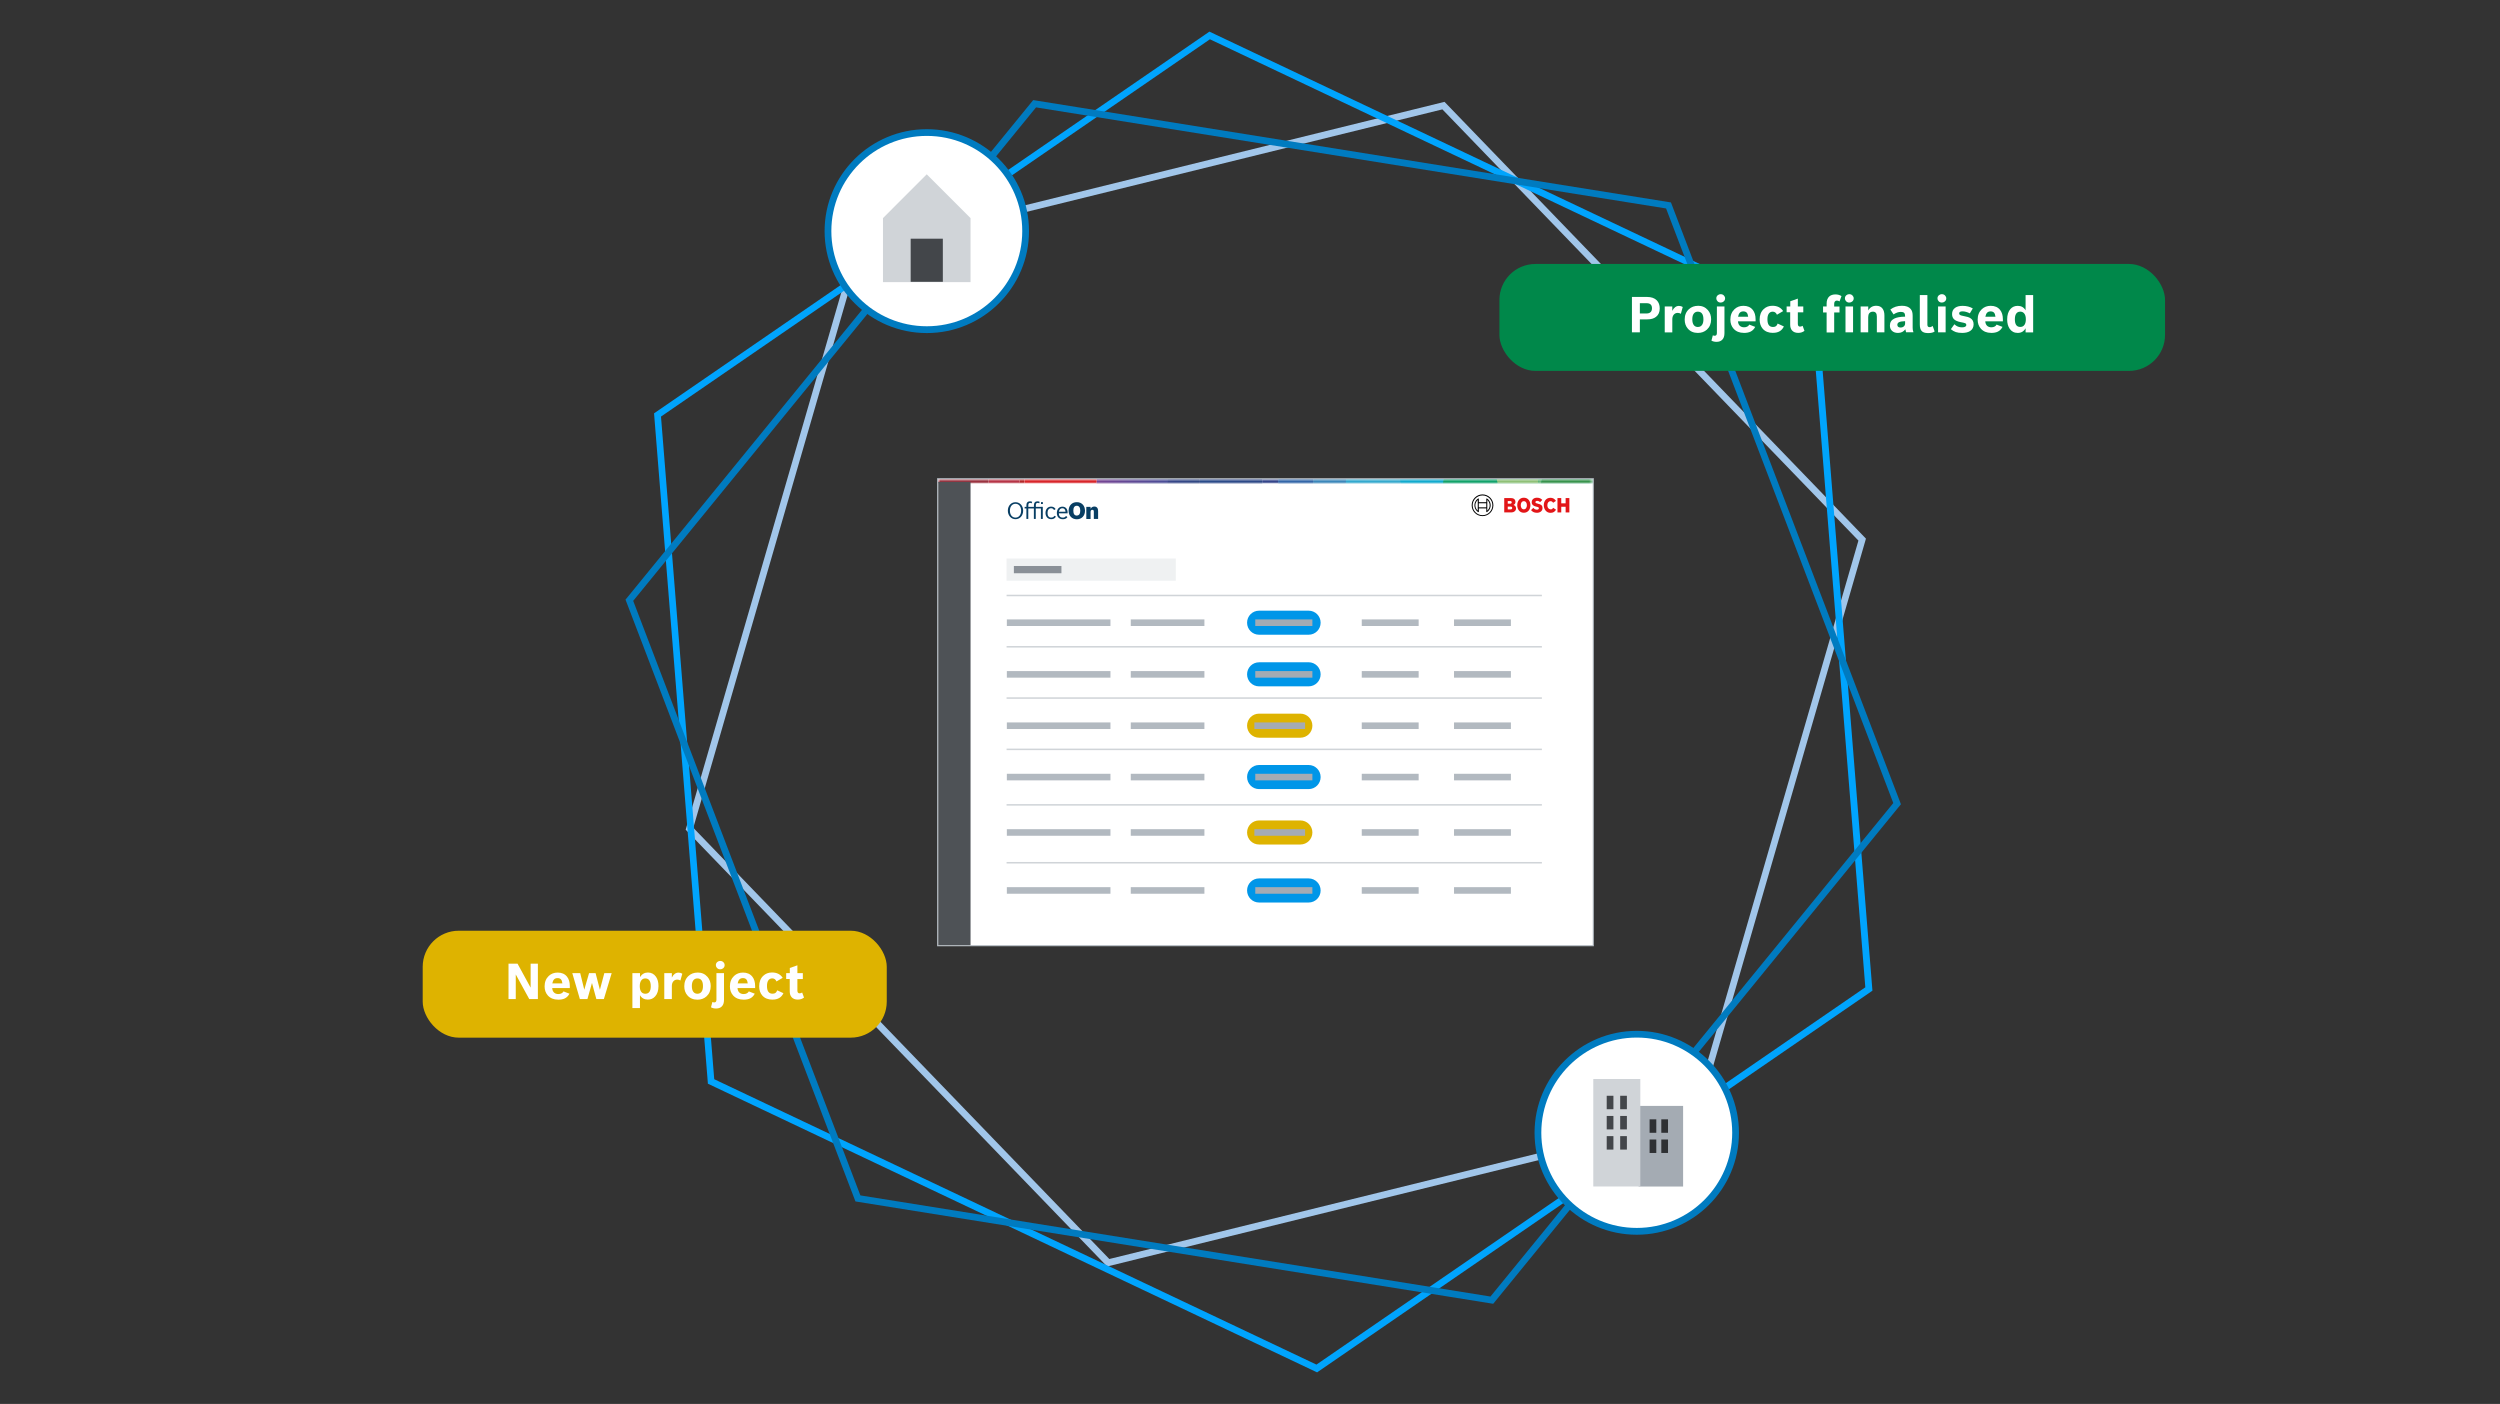 <?xml version="1.0" encoding="UTF-8"?><svg xmlns="http://www.w3.org/2000/svg" width="555" height="311.68" xmlns:xlink="http://www.w3.org/1999/xlink" viewBox="0 0 555 311.68"><rect x="0" y="0" width="555" height="311.68" fill="#333333" stroke="none"/><defs><style>.cls-1{fill:url(#Unbenannter_Verlauf_106-2);}.cls-2{fill:url(#Unbenannter_Verlauf_130);}.cls-3{fill:#ae191a;}.cls-4{fill:url(#Unbenannter_Verlauf_105);}.cls-5{fill:#d5151a;}.cls-6{fill:#a1c6ea;}.cls-7{fill:#deb300;}.cls-8{fill:url(#Unbenannter_Verlauf_118);}.cls-9{fill:url(#Unbenannter_Verlauf_105-9);}.cls-10{fill:#083e63;}.cls-11{fill:url(#Unbenannter_Verlauf_105-10);}.cls-12{fill:#43464a;}.cls-13{fill:url(#Unbenannter_Verlauf_110);}.cls-14{fill:url(#Unbenannter_Verlauf_105-13);}.cls-15{fill:url(#Unbenannter_Verlauf_105-4);}.cls-16{fill:#fff;}.cls-17{mask:url(#mask);}.cls-18{fill:url(#Unbenannter_Verlauf_124);}.cls-19{fill:url(#Unbenannter_Verlauf_105-3);}.cls-20{fill:url(#Unbenannter_Verlauf_116);}.cls-21{fill:#e21517;fill-rule:evenodd;}.cls-22{fill:url(#Unbenannter_Verlauf_106);}.cls-23{fill:none;}.cls-24{fill:#0096e8;}.cls-25{fill:#2e3033;}.cls-26{fill:url(#Unbenannter_Verlauf_105-11);}.cls-27{fill:#8a9097;}.cls-28{fill:url(#Unbenannter_Verlauf_120);}.cls-29{fill:#4e5256;}.cls-30{fill:#007bc0;}.cls-31{fill:url(#Unbenannter_Verlauf_108);}.cls-32{fill:url(#Unbenannter_Verlauf_126);}.cls-33{fill:#eff1f2;}.cls-34{fill:url(#Unbenannter_Verlauf_105-6);}.cls-35{fill:url(#Unbenannter_Verlauf_105-2);}.cls-36{fill:url(#Unbenannter_Verlauf_105-5);}.cls-37{fill:url(#Unbenannter_Verlauf_105-12);}.cls-38{fill:#253782;}.cls-39{fill:#b12639;}.cls-40{fill:#a4abb3;}.cls-41{fill:#d0d4d8;}.cls-42{fill:#b2b9c0;}.cls-43{fill:url(#Unbenannter_Verlauf_105-8);}.cls-44{fill:url(#Unbenannter_Verlauf_105-7);}.cls-45{fill:#932432;}.cls-46{fill:#00884a;}.cls-47{fill:url(#Unbenannter_Verlauf_128);}.cls-48{fill:#00a4fd;}.cls-49{fill:url(#Unbenannter_Verlauf_112);}.cls-50{fill:url(#Unbenannter_Verlauf_122);}</style><mask id="mask" x="208.29" y="106.39" width="145.3" height=".91" maskUnits="userSpaceOnUse"><g id="mask17_80_834"><path class="cls-16" d="M353.59,106.4h-145.3v.9h145.3v-.9Z"/></g></mask><linearGradient id="Unbenannter_Verlauf_105" x1="208.28" y1="204.93" x2="353.61" y2="204.93" gradientTransform="translate(0 312) scale(1 -1)" gradientUnits="userSpaceOnUse"><stop offset="0" stop-color="#932432"/><stop offset=".04" stop-color="#921915"/><stop offset=".08" stop-color="#b12639"/><stop offset=".12" stop-color="#ae191a"/><stop offset=".13" stop-color="#b01a1a"/><stop offset=".15" stop-color="#ca151a"/><stop offset=".17" stop-color="#d5151a"/><stop offset=".18" stop-color="#c31d2f"/><stop offset=".21" stop-color="#87357f"/><stop offset=".24" stop-color="#853580"/><stop offset=".26" stop-color="#6d378b"/><stop offset=".29" stop-color="#3b418f"/><stop offset=".32" stop-color="#213b78"/><stop offset=".42" stop-color="#312b6f"/><stop offset=".49" stop-color="#253782"/><stop offset=".56" stop-color="#1d62a1"/><stop offset=".59" stop-color="#347eac"/><stop offset=".63" stop-color="#51a1ba"/><stop offset=".66" stop-color="#5bafbf"/><stop offset=".67" stop-color="#55adbe"/><stop offset=".69" stop-color="#47a6bb"/><stop offset=".71" stop-color="#2b9cb6"/><stop offset=".74" stop-color="#008aae"/><stop offset=".83" stop-color="#009872"/><stop offset=".89" stop-color="#04a14b"/><stop offset="1" stop-color="#00927e"/></linearGradient><linearGradient id="Unbenannter_Verlauf_106" x1="249.71" y1="204.93" x2="231.79" y2="204.93" gradientTransform="translate(0 312) scale(1 -1)" gradientUnits="userSpaceOnUse"><stop offset="0" stop-color="#87357f"/><stop offset=".34" stop-color="#87357f"/><stop offset=".72" stop-color="#8c2b58"/><stop offset="1" stop-color="#8f2641"/></linearGradient><linearGradient id="Unbenannter_Verlauf_105-2" x1="208.29" y1="205.15" x2="353.59" y2="205.15" xlink:href="#Unbenannter_Verlauf_105"/><linearGradient id="Unbenannter_Verlauf_108" x1="282.68" y1="249.28" x2="270.35" y2="191.55" gradientTransform="translate(0 312) scale(1 -1)" gradientUnits="userSpaceOnUse"><stop offset="0" stop-color="#312b6f"/><stop offset=".24" stop-color="#312b6f"/><stop offset=".45" stop-color="#2a2f70"/><stop offset=".7" stop-color="#23397a"/><stop offset=".96" stop-color="#09478f"/><stop offset="1" stop-color="#004a93"/></linearGradient><linearGradient id="Unbenannter_Verlauf_105-3" x1="208.29" y1="205.15" x2="353.59" y2="205.15" xlink:href="#Unbenannter_Verlauf_105"/><linearGradient id="Unbenannter_Verlauf_110" x1="243.48" y1="205.15" x2="259.31" y2="205.15" gradientTransform="translate(0 312) scale(1 -1)" gradientUnits="userSpaceOnUse"><stop offset="0" stop-color="#6d378b"/><stop offset="1" stop-color="#3b418f"/></linearGradient><linearGradient id="Unbenannter_Verlauf_105-4" x1="208.29" y1="205.15" x2="353.59" y2="205.15" xlink:href="#Unbenannter_Verlauf_105"/><linearGradient id="Unbenannter_Verlauf_112" x1="271.16" y1="205.15" x2="249.71" y2="205.15" gradientTransform="translate(0 312) scale(1 -1)" gradientUnits="userSpaceOnUse"><stop offset="0" stop-color="#213b78"/><stop offset=".22" stop-color="#213b79"/><stop offset=".47" stop-color="#26397e"/><stop offset=".74" stop-color="#3e3982"/><stop offset="1" stop-color="#5c3986"/></linearGradient><linearGradient id="Unbenannter_Verlauf_105-5" x1="208.28" y1="205.37" x2="353.62" y2="205.37" xlink:href="#Unbenannter_Verlauf_105"/><linearGradient id="Unbenannter_Verlauf_106-2" x1="250.52" y1="205.37" x2="231.13" y2="205.37" xlink:href="#Unbenannter_Verlauf_106"/><linearGradient id="Unbenannter_Verlauf_105-6" x1="208.29" y1="205.15" x2="353.59" y2="205.15" xlink:href="#Unbenannter_Verlauf_105"/><linearGradient id="Unbenannter_Verlauf_116" x1="336.94" y1="266.39" x2="336.94" y2="143.91" gradientTransform="translate(0 312) scale(1 -1)" gradientUnits="userSpaceOnUse"><stop offset="0" stop-color="#94bc54"/><stop offset=".3" stop-color="#8bbc66"/><stop offset=".67" stop-color="#84bb73"/><stop offset="1" stop-color="#82bb78"/></linearGradient><linearGradient id="Unbenannter_Verlauf_105-7" x1="208.29" y1="205.15" x2="353.59" y2="205.15" xlink:href="#Unbenannter_Verlauf_105"/><linearGradient id="Unbenannter_Verlauf_118" x1="311.67" y1="246.66" x2="340.52" y2="164.88" gradientTransform="translate(0 312) scale(1 -1)" gradientUnits="userSpaceOnUse"><stop offset="0" stop-color="#04a14b"/><stop offset=".27" stop-color="#009f53"/><stop offset=".64" stop-color="#009965"/><stop offset="1" stop-color="#00927e"/></linearGradient><linearGradient id="Unbenannter_Verlauf_105-8" x1="208.29" y1="205.15" x2="353.59" y2="205.15" xlink:href="#Unbenannter_Verlauf_105"/><linearGradient id="Unbenannter_Verlauf_120" x1="347.84" y1="266.39" x2="347.84" y2="143.91" gradientTransform="translate(0 312) scale(1 -1)" gradientUnits="userSpaceOnUse"><stop offset="0" stop-color="#689e5f"/><stop offset=".15" stop-color="#4c9651"/><stop offset=".31" stop-color="#379046"/><stop offset=".49" stop-color="#298b3f"/><stop offset=".69" stop-color="#21893a"/><stop offset="1" stop-color="#1e893a"/></linearGradient><linearGradient id="Unbenannter_Verlauf_105-9" x1="208.29" y1="205.15" x2="353.59" y2="205.15" xlink:href="#Unbenannter_Verlauf_105"/><linearGradient id="Unbenannter_Verlauf_122" x1="315.6" y1="266.39" x2="315.6" y2="143.91" gradientTransform="translate(0 312) scale(1 -1)" gradientUnits="userSpaceOnUse"><stop offset="0" stop-color="#00b4dc"/><stop offset=".28" stop-color="#00aed6"/><stop offset=".67" stop-color="#009cc2"/><stop offset="1" stop-color="#008aae"/></linearGradient><linearGradient id="Unbenannter_Verlauf_105-10" x1="208.27" y1="205.15" x2="353.59" y2="205.15" xlink:href="#Unbenannter_Verlauf_105"/><linearGradient id="Unbenannter_Verlauf_124" x1="343.47" y1="207.39" x2="361.08" y2="230.93" gradientTransform="translate(0 312) scale(1 -1)" gradientUnits="userSpaceOnUse"><stop offset="0" stop-color="#61b06d"/><stop offset="1" stop-color="#85b756"/></linearGradient><linearGradient id="Unbenannter_Verlauf_105-11" x1="208.29" y1="205.15" x2="353.59" y2="205.15" xlink:href="#Unbenannter_Verlauf_105"/><linearGradient id="Unbenannter_Verlauf_126" x1="290.39" y1="245.39" x2="319.7" y2="163.47" gradientTransform="translate(0 312) scale(1 -1)" gradientUnits="userSpaceOnUse"><stop offset="0" stop-color="#0098d1"/><stop offset=".22" stop-color="#069dce"/><stop offset=".65" stop-color="#38a6c7"/><stop offset="1" stop-color="#5bafbf"/></linearGradient><linearGradient id="Unbenannter_Verlauf_105-12" x1="208.29" y1="205.15" x2="353.59" y2="205.15" xlink:href="#Unbenannter_Verlauf_105"/><linearGradient id="Unbenannter_Verlauf_128" x1="287.68" y1="266.39" x2="287.68" y2="143.91" gradientTransform="translate(0 312) scale(1 -1)" gradientUnits="userSpaceOnUse"><stop offset="0" stop-color="#15438d"/><stop offset=".4" stop-color="#21559d"/><stop offset="1" stop-color="#317bba"/></linearGradient><linearGradient id="Unbenannter_Verlauf_105-13" x1="208.29" y1="205.15" x2="353.59" y2="205.15" xlink:href="#Unbenannter_Verlauf_105"/><linearGradient id="Unbenannter_Verlauf_130" x1="295.21" y1="143.91" x2="295.21" y2="266.39" gradientTransform="translate(0 312) scale(1 -1)" gradientUnits="userSpaceOnUse"><stop offset="0" stop-color="#3d99c8"/><stop offset="1" stop-color="#1d62a1"/></linearGradient></defs><g id="Ebene_5"><path class="cls-6" d="M245.78,281.16l-93.56-96.97,37.45-129.28,131.01-32.3,93.56,96.97-37.45,129.28-.42.11-130.59,32.19h0ZM153.91,183.77l92.36,95.73,129.33-31.88,36.97-127.61-92.36-95.73-129.33,31.88-36.97,127.61h0Z"/><path class="cls-48" d="M292.39,304.66l-.39-.18-134.85-63.9-.03-.43-11.92-148.39L268.49,7.02l135.24,64.09.03.43,11.92,148.39-123.28,84.73h-.01,0ZM158.57,239.59l133.68,63.35,121.85-83.76-11.82-147.11L268.6,8.72l-121.86,83.76,11.82,147.11h.01Z"/><path class="cls-30" d="M331.49,289.44l-141.58-22.72-51.05-133.61.28-.33L229.37,22.22l141.58,22.72,51.06,133.61-.28.33-90.24,110.56h.01-.01ZM191.01,265.38l139.87,22.45,89.43-109.55-50.44-132-139.87-22.44-89.43,109.55,50.44,132h0Z"/><path class="cls-16" d="M363.36,273.35c12.12,0,21.94-9.8,21.94-21.88s-9.82-21.88-21.94-21.88-21.94,9.8-21.94,21.88,9.82,21.88,21.94,21.88Z"/><path class="cls-30" d="M363.36,274.11c-12.52,0-22.69-10.15-22.69-22.63s10.18-22.63,22.69-22.63,22.69,10.15,22.69,22.63-10.18,22.63-22.69,22.63ZM363.36,230.34c-11.68,0-21.19,9.48-21.19,21.13s9.51,21.13,21.19,21.13,21.19-9.48,21.19-21.13-9.51-21.13-21.19-21.13Z"/><path class="cls-16" d="M205.75,73.18c12.12,0,21.94-9.79,21.94-21.88s-9.82-21.88-21.94-21.88-21.94,9.8-21.94,21.88,9.82,21.88,21.94,21.88Z"/><path class="cls-30" d="M205.75,73.94c-12.52,0-22.69-10.15-22.69-22.63s10.18-22.63,22.69-22.63,22.69,10.15,22.69,22.63-10.18,22.63-22.69,22.63ZM205.75,30.17c-11.68,0-21.19,9.48-21.19,21.13s9.51,21.13,21.19,21.13,21.19-9.48,21.19-21.13-9.51-21.13-21.19-21.13Z"/><path class="cls-41" d="M205.74,38.69l-9.72,9.73v14.22h19.44v-14.22l-9.73-9.73h0Z"/><path class="cls-12" d="M209.31,52.99h-7.14v9.57h7.14v-9.57Z"/><path class="cls-40" d="M363.77,245.51v17.9h9.88v-17.9h-9.88Z"/><path class="cls-41" d="M364.15,239.54h-10.44v23.86h10.44v-23.86Z"/><path class="cls-12" d="M361.17,243.26h-1.49v2.99h1.49v-2.99Z"/><path class="cls-12" d="M358.18,243.26h-1.49v2.99h1.49v-2.99Z"/><path class="cls-12" d="M361.17,247.74h-1.49v2.99h1.49v-2.99Z"/><path class="cls-12" d="M358.18,247.74h-1.49v2.99h1.49v-2.99Z"/><path class="cls-12" d="M361.17,252.22h-1.49v2.99h1.49v-2.99Z"/><path class="cls-12" d="M358.18,252.22h-1.49v2.99h1.49v-2.99Z"/><path class="cls-25" d="M367.7,248.49h-1.49v2.99h1.49v-2.99Z"/><path class="cls-25" d="M367.7,252.97h-1.49v2.99h1.49v-2.99Z"/><path class="cls-25" d="M370.3,248.49h-1.49v2.99h1.49v-2.99Z"/><path class="cls-25" d="M370.3,252.97h-1.49v2.99h1.49v-2.99Z"/></g><g id="Graphic"><path class="cls-42" d="M353.84,210.07h-145.81v-103.92h145.81v103.92ZM208.54,209.57h144.8v-102.91h-144.8v102.91Z"/><path class="cls-16" d="M353.59,106.4h-145.3v103.42h145.3v-103.42Z"/><g class="cls-17"><path class="cls-4" d="M243.38,107.3h.13l-.05-.46-.08.46Z"/><path class="cls-22" d="M243.38,107.3h.13l-.05-.46-.08.46Z"/><path class="cls-35" d="M266.27,107.3h13.97v-.91h-13.96l-.04.45.04.46h0Z"/><path class="cls-31" d="M266.27,107.3h13.97v-.91h-13.96l-.04.45.04.46h0Z"/><path class="cls-19" d="M243.52,107.3h15.72l.07-.46-.06-.45h-15.72l-.05.45.05.46h0Z"/><path class="cls-13" d="M243.52,107.3h15.72l.07-.46-.06-.45h-15.72l-.05.45.05.46h0Z"/><path class="cls-15" d="M259.24,107.3h7.03l-.04-.46.04-.45h-7.03l.06.45-.07.46h0Z"/><path class="cls-49" d="M259.24,107.3h7.03l-.04-.46.04-.45h-7.03l.06.45-.07.46h0Z"/><path class="cls-3" d="M226.22,107.3h1.22l-.04-.46.03-.45h-1.22l.13.45-.13.46h0Z"/><path class="cls-36" d="M243.53,106.4h-.14l.08.45.05-.45h0Z"/><path class="cls-1" d="M243.53,106.4h-.14l.08.45.05-.45h0Z"/><path class="cls-39" d="M226.22,107.3l.13-.46-.13-.45h-6.75v.91h6.75Z"/><path class="cls-45" d="M219.47,106.4h-11.18v.9h11.18v-.9Z"/><path class="cls-5" d="M227.44,107.3h15.94l.08-.46-.08-.45h-15.94l-.03.45.04.46h0Z"/><path class="cls-34" d="M341.61,107.3c-.04-.31-.08-.6-.12-.91h-9.21c.04.31.08.6.12.91h9.21Z"/><path class="cls-20" d="M341.61,107.3c-.04-.31-.08-.6-.12-.91h-9.21c.04.31.08.6.12.91h9.21Z"/><path class="cls-44" d="M332.41,107.3c-.04-.31-.08-.6-.12-.91h-11.87l-.08.91h12.07Z"/><path class="cls-8" d="M332.41,107.3c-.04-.31-.08-.6-.12-.91h-11.87l-.08.91h12.07Z"/><path class="cls-43" d="M353.59,107.3v-.91h-11.38c-.04.31-.08.6-.13.91h11.5Z"/><path class="cls-28" d="M353.59,107.3v-.91h-11.38c-.04.31-.08.6-.13.91h11.5Z"/><path class="cls-9" d="M320.34,107.3l.08-.91h-9.63c.02.31.04.6.07.91h9.48Z"/><path class="cls-50" d="M320.34,107.3l.08-.91h-9.63c.02.31.04.6.07.91h9.48Z"/><path class="cls-38" d="M283.76,107.3l.03-.46-.03-.45h-3.53v.91h3.53Z"/><path class="cls-11" d="M342.09,107.3c.04-.31.08-.6.13-.91h-.74c.04.31.08.6.12.91h.49Z"/><path class="cls-18" d="M342.09,107.3c.04-.31.08-.6.13-.91h-.74c.04.31.08.6.12.91h.49Z"/><path class="cls-26" d="M310.86,107.3l-.07-.91h-11.97c0,.31-.02.6-.04.91h12.08Z"/><path class="cls-32" d="M310.86,107.3l-.07-.91h-11.97c0,.31-.02.6-.04.91h12.08Z"/><path class="cls-37" d="M283.76,107.3h7.83v-.91h-7.83l.03.45-.03.46Z"/><path class="cls-47" d="M283.76,107.3h7.83v-.91h-7.83l.03.45-.03.46Z"/><path class="cls-14" d="M298.78,107.3c0-.31.02-.6.04-.91h-7.22v.91h7.18Z"/><path class="cls-2" d="M298.78,107.3c0-.31.02-.6.04-.91h-7.22v.91h7.18Z"/></g><path class="cls-10" d="M239.08,111.48c-.52,0-.93.14-1.27.45-.37.35-.58.86-.58,1.45,0,1.12.74,1.9,1.82,1.9s1.82-.77,1.82-1.9-.74-1.9-1.8-1.9h0ZM239.05,114.46c-.5,0-.77-.37-.77-1.09s.27-1.09.76-1.09.78.37.78,1.09-.28,1.08-.78,1.08h0Z"/><path class="cls-10" d="M242.95,112.45c-.38,0-.65.16-.84.5v-.42h-.95v2.69h.95v-1.56c0-.31.14-.48.39-.48.23,0,.33.13.33.42v1.61h.95v-1.77c0-.63-.3-.99-.83-.99h0Z"/><path class="cls-10" d="M225.44,111.49c-.98,0-1.7.8-1.7,1.87s.71,1.9,1.7,1.9,1.7-.8,1.7-1.89-.72-1.88-1.7-1.88ZM225.44,114.91c-.74,0-1.24-.62-1.24-1.55s.51-1.52,1.25-1.52,1.24.62,1.24,1.53-.5,1.54-1.25,1.54Z"/><path class="cls-10" d="M231.1,112.52h-1.14v-.42c0-.29.14-.46.39-.46.12,0,.2.02.35.1l.11-.33c-.16-.09-.3-.12-.48-.12-.5,0-.8.31-.8.86v.37h-1.24v-.42c0-.29.14-.46.39-.46.12,0,.2.02.35.1l.11-.33c-.16-.09-.3-.12-.48-.12-.5,0-.8.31-.8.86v.37h-.39v.35h.39v2.33h.42v-2.33h1.24v2.33h.42v-2.33h1.14v2.33h.42v-2.69h-.42.01Z"/><path class="cls-10" d="M233.38,114.91c-.54,0-.83-.37-.83-1.03s.3-1.05.8-1.05c.29,0,.45.11.65.4l.35-.22c-.25-.37-.57-.54-1.01-.54-.74,0-1.24.56-1.24,1.4s.52,1.39,1.27,1.39c.46,0,.8-.15,1.05-.57l-.33-.19c-.18.29-.4.4-.71.4Z"/><path class="cls-10" d="M235.84,112.48c-.73,0-1.22.57-1.22,1.4s.48,1.39,1.33,1.39c.43,0,.78-.12,1.02-.47l-.31-.26c-.21.29-.42.37-.72.37-.28,0-.46-.06-.59-.18-.18-.17-.28-.39-.28-.77h1.94v-.14c0-.84-.44-1.34-1.15-1.34h0ZM235.07,113.61c.1-.52.35-.78.77-.78s.65.23.71.78h-1.48,0Z"/><path class="cls-10" d="M231.52,111.47h-.42v.42h.42v-.42Z"/><path class="cls-29" d="M215.46,106.98h-7.17v102.84h7.17v-102.84Z"/><path class="cls-41" d="M342.3,132.03h-118.84v.34h118.84v-.34Z"/><path class="cls-41" d="M342.3,143.42h-118.84v.34h118.84v-.34Z"/><path class="cls-41" d="M342.3,154.8h-118.84v.34h118.84v-.34Z"/><path class="cls-41" d="M342.3,166.19h-118.84v.34h118.84v-.34Z"/><path class="cls-24" d="M290.52,135.57h-11.01c-1.47,0-2.66,1.19-2.66,2.67h0c0,1.48,1.19,2.67,2.66,2.67h11.01c1.47,0,2.66-1.19,2.66-2.67h0c0-1.48-1.19-2.67-2.66-2.67Z"/><path class="cls-40" d="M291.35,137.51h-12.68v1.46h12.68v-1.46Z"/><path class="cls-24" d="M290.52,147.03h-11.01c-1.47,0-2.66,1.19-2.66,2.67h0c0,1.48,1.19,2.67,2.66,2.67h11.01c1.47,0,2.66-1.19,2.66-2.67h0c0-1.48-1.19-2.68-2.66-2.68Z"/><path class="cls-40" d="M291.35,148.98h-12.68v1.46h12.68v-1.46Z"/><path class="cls-24" d="M290.52,169.83h-11.01c-1.47,0-2.66,1.19-2.66,2.67h0c0,1.48,1.19,2.68,2.66,2.68h11.01c1.47,0,2.66-1.19,2.66-2.67h0c0-1.48-1.19-2.68-2.66-2.68Z"/><path class="cls-40" d="M291.35,171.78h-12.68v1.46h12.68v-1.46Z"/><path class="cls-7" d="M288.69,158.43h-9.18c-1.47,0-2.66,1.19-2.66,2.67h0c0,1.48,1.19,2.67,2.66,2.67h9.18c1.47,0,2.66-1.19,2.66-2.67h0c0-1.48-1.19-2.67-2.66-2.67Z"/><path class="cls-40" d="M289.73,160.38h-11.26v1.46h11.26v-1.46Z"/><path class="cls-42" d="M267.38,137.51h-16.35v1.46h16.35v-1.46Z"/><path class="cls-42" d="M314.94,137.51h-12.63v1.46h12.63v-1.46Z"/><path class="cls-42" d="M246.52,137.51h-23v1.46h23v-1.46Z"/><path class="cls-42" d="M267.38,148.98h-16.35v1.46h16.35v-1.46Z"/><path class="cls-42" d="M314.94,148.98h-12.63v1.46h12.63v-1.46Z"/><path class="cls-42" d="M246.52,148.98h-23v1.46h23v-1.46Z"/><path class="cls-42" d="M267.38,160.38h-16.35v1.46h16.35v-1.46Z"/><path class="cls-42" d="M314.94,160.38h-12.63v1.46h12.63v-1.46Z"/><path class="cls-42" d="M246.52,160.38h-23v1.46h23v-1.46Z"/><path class="cls-42" d="M267.38,171.78h-16.35v1.46h16.35v-1.46Z"/><path class="cls-42" d="M314.94,171.78h-12.63v1.46h12.63v-1.46Z"/><path class="cls-42" d="M246.52,171.78h-23v1.46h23v-1.46Z"/><path class="cls-42" d="M335.42,137.51h-12.63v1.46h12.63v-1.46Z"/><path class="cls-42" d="M335.42,148.98h-12.63v1.46h12.63v-1.46Z"/><path class="cls-42" d="M335.42,160.38h-12.63v1.46h12.63v-1.46Z"/><path class="cls-41" d="M342.3,178.51h-118.84v.34h118.84v-.34Z"/><path class="cls-7" d="M288.69,182.14h-9.18c-1.47,0-2.66,1.19-2.66,2.67h0c0,1.48,1.19,2.67,2.66,2.67h9.18c1.47,0,2.66-1.19,2.66-2.67h0c0-1.48-1.19-2.67-2.66-2.67Z"/><path class="cls-40" d="M289.73,184.08h-11.26v1.46h11.26v-1.46Z"/><path class="cls-42" d="M267.38,184.08h-16.35v1.46h16.35v-1.46Z"/><path class="cls-42" d="M314.94,184.08h-12.63v1.46h12.63v-1.46Z"/><path class="cls-42" d="M246.52,184.08h-23v1.46h23v-1.46Z"/><path class="cls-42" d="M335.42,184.08h-12.63v1.46h12.63v-1.46Z"/><path class="cls-42" d="M335.42,171.78h-12.63v1.46h12.63v-1.46Z"/><path class="cls-41" d="M342.3,191.36h-118.84v.34h118.84v-.34Z"/><path class="cls-24" d="M290.52,195.01h-11.01c-1.47,0-2.66,1.19-2.66,2.67h0c0,1.48,1.19,2.68,2.66,2.68h11.01c1.47,0,2.66-1.19,2.66-2.67h0c0-1.48-1.19-2.68-2.66-2.68Z"/><path class="cls-40" d="M291.35,196.95h-12.68v1.46h12.68v-1.46Z"/><path class="cls-42" d="M267.38,196.95h-16.35v1.46h16.35v-1.46Z"/><path class="cls-42" d="M314.94,196.95h-12.63v1.46h12.63v-1.46Z"/><path class="cls-42" d="M246.52,196.95h-23v1.46h23v-1.46Z"/><path class="cls-42" d="M335.42,196.95h-12.63v1.46h12.63v-1.46Z"/><path class="cls-33" d="M261.03,123.99h-37.58v4.93h37.58v-4.93Z"/><path class="cls-27" d="M235.64,125.65h-10.56v1.61h10.56v-1.61Z"/><path class="cls-21" d="M335.99,112.1c.27-.11.44-.37.44-.65,0-.59-.41-.88-.99-.88h-1.5v3.19h1.63c.5,0,.99-.35.99-.89,0-.64-.58-.77-.58-.77h0ZM334.72,111.23h.58c.16-.01.29.11.3.27v.03c0,.16-.14.3-.3.29h-.58v-.59ZM335.31,113.09h-.59v-.63h.57c.29,0,.42.12.42.31,0,.23-.17.32-.4.32Z"/><path class="cls-21" d="M338.29,110.49c-.92,0-1.46.74-1.46,1.67s.54,1.67,1.46,1.67,1.46-.73,1.46-1.67-.54-1.67-1.46-1.67ZM338.29,113.07c-.45,0-.68-.41-.68-.91s.23-.9.68-.9.68.41.68.9-.23.91-.68.91Z"/><path class="cls-21" d="M341.45,111.83l-.11-.03c-.27-.05-.48-.12-.48-.32,0-.21.21-.29.39-.29.25,0,.48.11.65.29l.49-.49c-.23-.26-.59-.5-1.17-.5-.67,0-1.18.37-1.18,1,0,.57.41.85.91.96l.11.03c.41.08.57.15.57.35s-.17.32-.43.32c-.31,0-.59-.13-.8-.41l-.51.5c.28.34.64.6,1.32.6.6,0,1.23-.34,1.23-1.04,0-.73-.54-.87-1-.96h0Z"/><path class="cls-21" d="M344.23,113.07c-.35,0-.72-.29-.72-.93,0-.57.34-.88.7-.88.28,0,.44.13.58.36l.64-.42c-.32-.48-.7-.69-1.23-.69-.96,0-1.48.75-1.48,1.65s.58,1.69,1.47,1.69c.63,0,.93-.22,1.26-.69l-.65-.43c-.13.21-.27.36-.57.36Z"/><path class="cls-21" d="M347.57,110.57v1.17h-.97v-1.17h-.84v3.19h.84v-1.26h.97v1.26h.83v-3.19h-.83Z"/><path d="M329.12,109.76c-1.33,0-2.41,1.08-2.41,2.41s1.08,2.41,2.41,2.41,2.41-1.08,2.41-2.41-1.08-2.41-2.41-2.41ZM329.12,114.37c-1.21,0-2.19-.98-2.19-2.19s.98-2.19,2.19-2.19,2.19.98,2.19,2.19-.98,2.19-2.19,2.19Z"/><path d="M330.12,110.67h-.16v.82h-1.66v-.82h-.17c-.83.55-1.06,1.67-.51,2.5.13.2.31.38.51.51h.17v-.82h1.66v.82h.16c.83-.55,1.06-1.67.51-2.5-.13-.2-.31-.38-.51-.51ZM328.06,113.36c-.65-.58-.71-1.58-.13-2.23.04-.05.08-.09.13-.13v2.36ZM329.95,112.63h-1.66v-.91h1.66v.91ZM330.18,113.35v-2.36c.65.59.71,1.59.12,2.24-.04.04-.08.08-.12.12h0Z"/></g><g id="Text"><rect class="cls-46" x="332.87" y="58.6" width="147.77" height="23.74" rx="8" ry="8"/><path class="cls-16" d="M362.28,65.92h3.35c.95,0,1.68.25,2.18.76.43.44.65,1.04.65,1.79,0,.82-.27,1.44-.82,1.87-.48.38-1.12.56-1.93.56h-1.66v2.88h-1.76v-7.86ZM365.52,69.59c.43,0,.74-.11.95-.34.18-.2.27-.47.27-.82,0-.75-.4-1.12-1.21-1.12h-1.48v2.28h1.47Z"/><path class="cls-16" d="M369.57,68.03h1.68v.98c.36-.73.86-1.1,1.48-1.1.31,0,.59.08.84.24l-.42,1.51c-.22-.13-.45-.2-.69-.2-.39,0-.7.15-.92.44-.19.25-.29.59-.29.99v2.9h-1.68v-5.75Z"/><path class="cls-16" d="M376.96,67.88c.9,0,1.63.32,2.19.96.48.55.72,1.23.72,2.04,0,.96-.31,1.72-.93,2.29-.54.49-1.21.74-2.01.74-.93,0-1.67-.31-2.22-.94-.48-.54-.71-1.22-.71-2.03,0-.96.31-1.73.94-2.3.54-.5,1.22-.75,2.04-.75ZM376.91,69.19c-.41,0-.72.17-.94.5-.19.29-.28.69-.28,1.19,0,.59.12,1.03.36,1.32.21.26.5.39.87.39.43,0,.75-.17.96-.5.19-.29.28-.69.28-1.2,0-1.13-.42-1.7-1.25-1.7Z"/><path class="cls-16" d="M382.83,73.95c0,.67-.17,1.17-.52,1.5-.3.29-.72.44-1.25.44-.42,0-.79-.09-1.12-.27l.31-1.18c.15.06.29.1.41.1.33,0,.49-.21.49-.62v-5.88h1.68v5.92ZM382,65.31c.29,0,.53.1.72.31.17.18.25.38.25.62,0,.28-.11.51-.32.69-.19.16-.41.24-.66.24-.29,0-.53-.1-.72-.31-.17-.18-.25-.38-.25-.63,0-.28.11-.5.32-.69.19-.16.41-.24.66-.24Z"/><path class="cls-16" d="M387.12,73.9c-.95,0-1.7-.31-2.26-.92-.48-.54-.72-1.21-.72-2.02,0-.97.31-1.74.92-2.32.53-.5,1.19-.75,1.98-.75.9,0,1.59.3,2.07.9.42.52.63,1.22.63,2.09v.45h-3.91c.03.46.18.81.46,1.04.23.19.54.29.91.29.26,0,.49-.05.7-.16.21-.11.35-.25.44-.44l1.32.51c-.25.48-.59.83-1.01,1.04-.39.2-.9.3-1.52.3ZM385.86,70.31h2.23c-.05-.42-.15-.72-.32-.9-.17-.18-.42-.28-.75-.28s-.58.09-.77.28c-.19.19-.32.49-.4.9Z"/><path class="cls-16" d="M393.6,73.9c-.98,0-1.73-.3-2.27-.91-.46-.53-.69-1.21-.69-2.05,0-.97.29-1.75.89-2.31.52-.5,1.17-.75,1.95-.75,1.07,0,1.86.39,2.38,1.18l-1.38.81c-.19-.45-.51-.68-.94-.68-.4,0-.71.17-.91.5-.18.29-.26.69-.26,1.21,0,1.13.41,1.69,1.24,1.69.27,0,.48-.06.64-.17s.29-.31.39-.59l1.38.64c-.44.95-1.24,1.42-2.4,1.42Z"/><path class="cls-16" d="M396.65,68.03h.79v-1.15l1.68-.59v1.74h1.21v1.31h-1.21v2.54c0,.42.16.63.48.63.19,0,.38-.06.58-.18l.41,1.12c-.39.3-.84.45-1.38.45-.61,0-1.06-.18-1.38-.54-.27-.31-.41-.74-.41-1.28v-2.75h-.79v-1.31Z"/><path class="cls-16" d="M404.72,68.03h.79v-.64c0-.69.2-1.22.58-1.57.34-.31.81-.46,1.4-.46.48,0,.92.12,1.32.37l-.43,1.18c-.21-.12-.4-.18-.59-.18s-.33.06-.44.19c-.11.12-.16.29-.16.51v.62h1.18v1.31h-1.18v4.44h-1.68v-4.44h-.79v-1.31Z"/><path class="cls-16" d="M410.55,65.31c.29,0,.53.1.72.31.17.18.25.38.25.62,0,.28-.11.51-.32.69-.19.16-.41.24-.66.24-.29,0-.53-.1-.72-.31-.17-.18-.25-.38-.25-.63,0-.28.11-.5.32-.69.19-.16.41-.24.66-.24ZM409.7,68.03h1.68v5.75h-1.68v-5.75Z"/><path class="cls-16" d="M413.07,68.03h1.68v.9c.38-.7.98-1.05,1.78-1.05.62,0,1.09.21,1.4.64.28.38.41.89.41,1.54v3.72h-1.68v-3.5c0-.73-.29-1.09-.87-1.09-.36,0-.62.12-.81.35-.16.21-.24.49-.24.84v3.39h-1.68v-5.75Z"/><path class="cls-16" d="M423.15,73.78c-.05-.14-.11-.37-.16-.68-.4.54-.95.81-1.64.81-.58,0-1.04-.17-1.36-.5-.29-.29-.43-.67-.43-1.13,0-.71.31-1.22.94-1.54.55-.28,1.36-.43,2.43-.44v-.16c0-.32-.07-.55-.22-.69-.14-.14-.38-.21-.71-.21-.54,0-1.08.19-1.63.56l-.71-1.08c.71-.56,1.57-.84,2.58-.84.89,0,1.53.24,1.93.71.16.19.27.41.34.65s.1.55.1.92v2.61c0,.35.05.66.16.93v.06h-1.63ZM422.94,71.3c-.64.01-1.1.09-1.38.24-.24.13-.35.32-.35.58,0,.18.06.33.18.43s.29.16.5.16c.34,0,.6-.09.79-.28.17-.16.25-.37.25-.62v-.5Z"/><path class="cls-16" d="M427.98,73.94c-.65,0-1.12-.16-1.39-.48-.26-.3-.39-.77-.39-1.41v-6.55h1.68v6.59c0,.36.17.54.5.54.24,0,.46-.09.67-.27l.44,1.22c-.27.24-.78.37-1.52.37Z"/><path class="cls-16" d="M431.1,65.31c.29,0,.53.1.72.31.17.18.25.38.25.62,0,.28-.11.51-.32.69-.19.16-.41.24-.66.24-.29,0-.53-.1-.72-.31-.17-.18-.25-.38-.25-.63,0-.28.11-.5.32-.69.19-.16.41-.24.66-.24ZM430.25,68.03h1.68v5.75h-1.68v-5.75Z"/><path class="cls-16" d="M437.3,69.56c-.58-.29-1.12-.44-1.62-.44s-.75.15-.75.45c0,.17.07.29.21.37.14.08.45.16.92.25.6.1,1.04.24,1.33.42.5.29.75.76.75,1.39s-.25,1.14-.75,1.47c-.44.29-1.03.44-1.78.44-.56,0-1.03-.06-1.42-.19-.39-.13-.75-.34-1.1-.64l.78-1.09c.26.24.53.42.79.52.26.1.56.16.91.16.63,0,.95-.18.95-.55,0-.16-.07-.28-.21-.35-.13-.06-.46-.15-1.01-.25-.72-.14-1.23-.36-1.54-.68-.27-.28-.4-.66-.4-1.13,0-.6.23-1.07.7-1.39.41-.28.95-.42,1.64-.42.86,0,1.61.19,2.26.57l-.66,1.1Z"/><path class="cls-16" d="M442.02,73.9c-.95,0-1.7-.31-2.26-.92-.48-.54-.72-1.21-.72-2.02,0-.97.31-1.74.92-2.32.53-.5,1.19-.75,1.98-.75.9,0,1.59.3,2.07.9.42.52.63,1.22.63,2.09v.45h-3.91c.03.46.18.81.46,1.04.23.19.54.29.91.29.26,0,.49-.05.7-.16.21-.11.35-.25.44-.44l1.32.51c-.25.48-.59.83-1.01,1.04-.39.2-.9.3-1.52.3ZM440.76,70.31h2.23c-.05-.42-.15-.72-.32-.9-.17-.18-.42-.28-.75-.28s-.58.09-.77.28c-.19.19-.32.49-.4.9Z"/><path class="cls-16" d="M449.68,72.87c-.38.69-.96,1.04-1.74,1.04s-1.37-.31-1.79-.92c-.37-.53-.56-1.23-.56-2.08,0-.98.24-1.75.72-2.3.42-.48.96-.71,1.63-.71.78,0,1.36.33,1.74.99v-3.38h1.68v8.28h-1.68v-.91ZM448.46,69.19c-.4,0-.7.17-.9.5-.18.29-.26.7-.26,1.21,0,1.12.4,1.68,1.19,1.68.43,0,.75-.16.96-.49.19-.29.29-.69.29-1.19,0-.59-.12-1.03-.38-1.33-.22-.26-.52-.39-.89-.39Z"/><rect class="cls-7" x="93.84" y="206.62" width="103.02" height="23.74" rx="8" ry="8"/><path class="cls-16" d="M112.89,213.93h2l2.91,5.33v-5.33h1.61v7.86h-1.92l-2.99-5.46v5.46h-1.61v-7.86Z"/><path class="cls-16" d="M123.88,221.92c-.95,0-1.7-.31-2.26-.92-.48-.54-.72-1.21-.72-2.02,0-.97.31-1.74.92-2.32.53-.5,1.19-.75,1.98-.75.9,0,1.59.3,2.07.9.42.52.63,1.22.63,2.09v.45h-3.91c.03.46.18.81.46,1.04.23.19.54.29.91.29.26,0,.49-.05.7-.16.21-.11.35-.25.44-.43l1.32.51c-.25.48-.59.83-1.01,1.04-.39.2-.9.29-1.52.29ZM122.62,218.32h2.23c-.05-.42-.15-.72-.32-.9-.17-.18-.42-.28-.75-.28s-.58.09-.77.28c-.19.19-.32.49-.4.9Z"/><path class="cls-16" d="M127.05,216.04h1.76l.9,3.68,1.06-3.68h1.45l.96,3.68.98-3.68h1.63l-1.73,5.75h-1.67l-.97-3.57-1.01,3.57h-1.68l-1.68-5.75Z"/><path class="cls-16" d="M140.4,216.04h1.68v.87c.44-.68,1.02-1.01,1.76-1.01s1.34.31,1.78.93c.38.54.56,1.23.56,2.07,0,.98-.24,1.75-.73,2.29-.42.48-.96.72-1.63.72-.79,0-1.38-.33-1.75-.98v2.86h-1.68v-7.76ZM143.25,217.21c-.41,0-.72.17-.94.52-.19.3-.28.7-.28,1.2,0,.58.12,1.01.36,1.3.21.25.5.38.88.38.8,0,1.2-.56,1.2-1.67s-.4-1.73-1.21-1.73Z"/><path class="cls-16" d="M147.47,216.04h1.68v.98c.36-.73.86-1.1,1.48-1.1.31,0,.59.08.84.24l-.42,1.51c-.22-.13-.45-.2-.69-.2-.39,0-.7.15-.92.44-.19.25-.29.58-.29.99v2.9h-1.68v-5.75Z"/><path class="cls-16" d="M154.87,215.9c.9,0,1.63.32,2.19.96.48.55.72,1.23.72,2.04,0,.96-.31,1.72-.93,2.29-.54.49-1.21.74-2.01.74-.93,0-1.67-.31-2.22-.94-.48-.54-.71-1.22-.71-2.03,0-.96.31-1.73.94-2.3.54-.5,1.22-.75,2.04-.75ZM154.81,217.21c-.41,0-.72.17-.94.5-.19.29-.28.69-.28,1.19,0,.59.12,1.03.36,1.32.21.26.5.39.87.39.43,0,.75-.17.96-.5.19-.29.28-.69.28-1.2,0-1.13-.42-1.7-1.25-1.7Z"/><path class="cls-16" d="M160.73,221.96c0,.67-.17,1.17-.52,1.5-.3.29-.72.43-1.25.43-.42,0-.79-.09-1.12-.27l.31-1.18c.15.06.29.1.41.1.33,0,.49-.21.49-.62v-5.88h1.68v5.92ZM159.9,213.33c.29,0,.53.1.72.31.17.17.25.38.25.62,0,.28-.11.51-.32.69-.19.16-.41.24-.66.24-.29,0-.53-.1-.72-.31-.17-.18-.25-.38-.25-.63,0-.28.11-.5.32-.69.19-.16.41-.24.66-.24Z"/><path class="cls-16" d="M165.02,221.92c-.95,0-1.7-.31-2.26-.92-.48-.54-.72-1.21-.72-2.02,0-.97.31-1.74.92-2.32.53-.5,1.19-.75,1.98-.75.9,0,1.59.3,2.07.9.42.52.63,1.22.63,2.09v.45h-3.91c.03.46.18.81.46,1.04.23.19.54.29.91.29.26,0,.49-.05.7-.16.21-.11.35-.25.44-.43l1.32.51c-.25.48-.59.83-1.01,1.04-.39.2-.9.29-1.52.29ZM163.77,218.32h2.23c-.05-.42-.15-.72-.32-.9-.17-.18-.42-.28-.75-.28s-.58.09-.77.28c-.19.19-.32.49-.4.9Z"/><path class="cls-16" d="M171.5,221.92c-.98,0-1.73-.3-2.27-.91-.46-.53-.69-1.21-.69-2.05,0-.97.29-1.75.89-2.32.52-.5,1.17-.75,1.95-.75,1.07,0,1.86.39,2.38,1.18l-1.38.81c-.19-.45-.51-.68-.94-.68-.4,0-.71.17-.91.5-.18.29-.26.69-.26,1.21,0,1.13.41,1.69,1.24,1.69.27,0,.48-.06.64-.17.16-.11.29-.31.39-.58l1.38.64c-.44.95-1.24,1.42-2.4,1.42Z"/><path class="cls-16" d="M174.55,216.04h.79v-1.15l1.68-.59v1.74h1.21v1.31h-1.21v2.54c0,.42.16.63.48.63.19,0,.38-.06.58-.18l.41,1.12c-.39.3-.84.45-1.38.45-.61,0-1.06-.18-1.38-.54-.27-.31-.41-.74-.41-1.28v-2.75h-.79v-1.31Z"/></g><g id="Kontur"><rect class="cls-23" width="555" height="311.68"/></g></svg>
